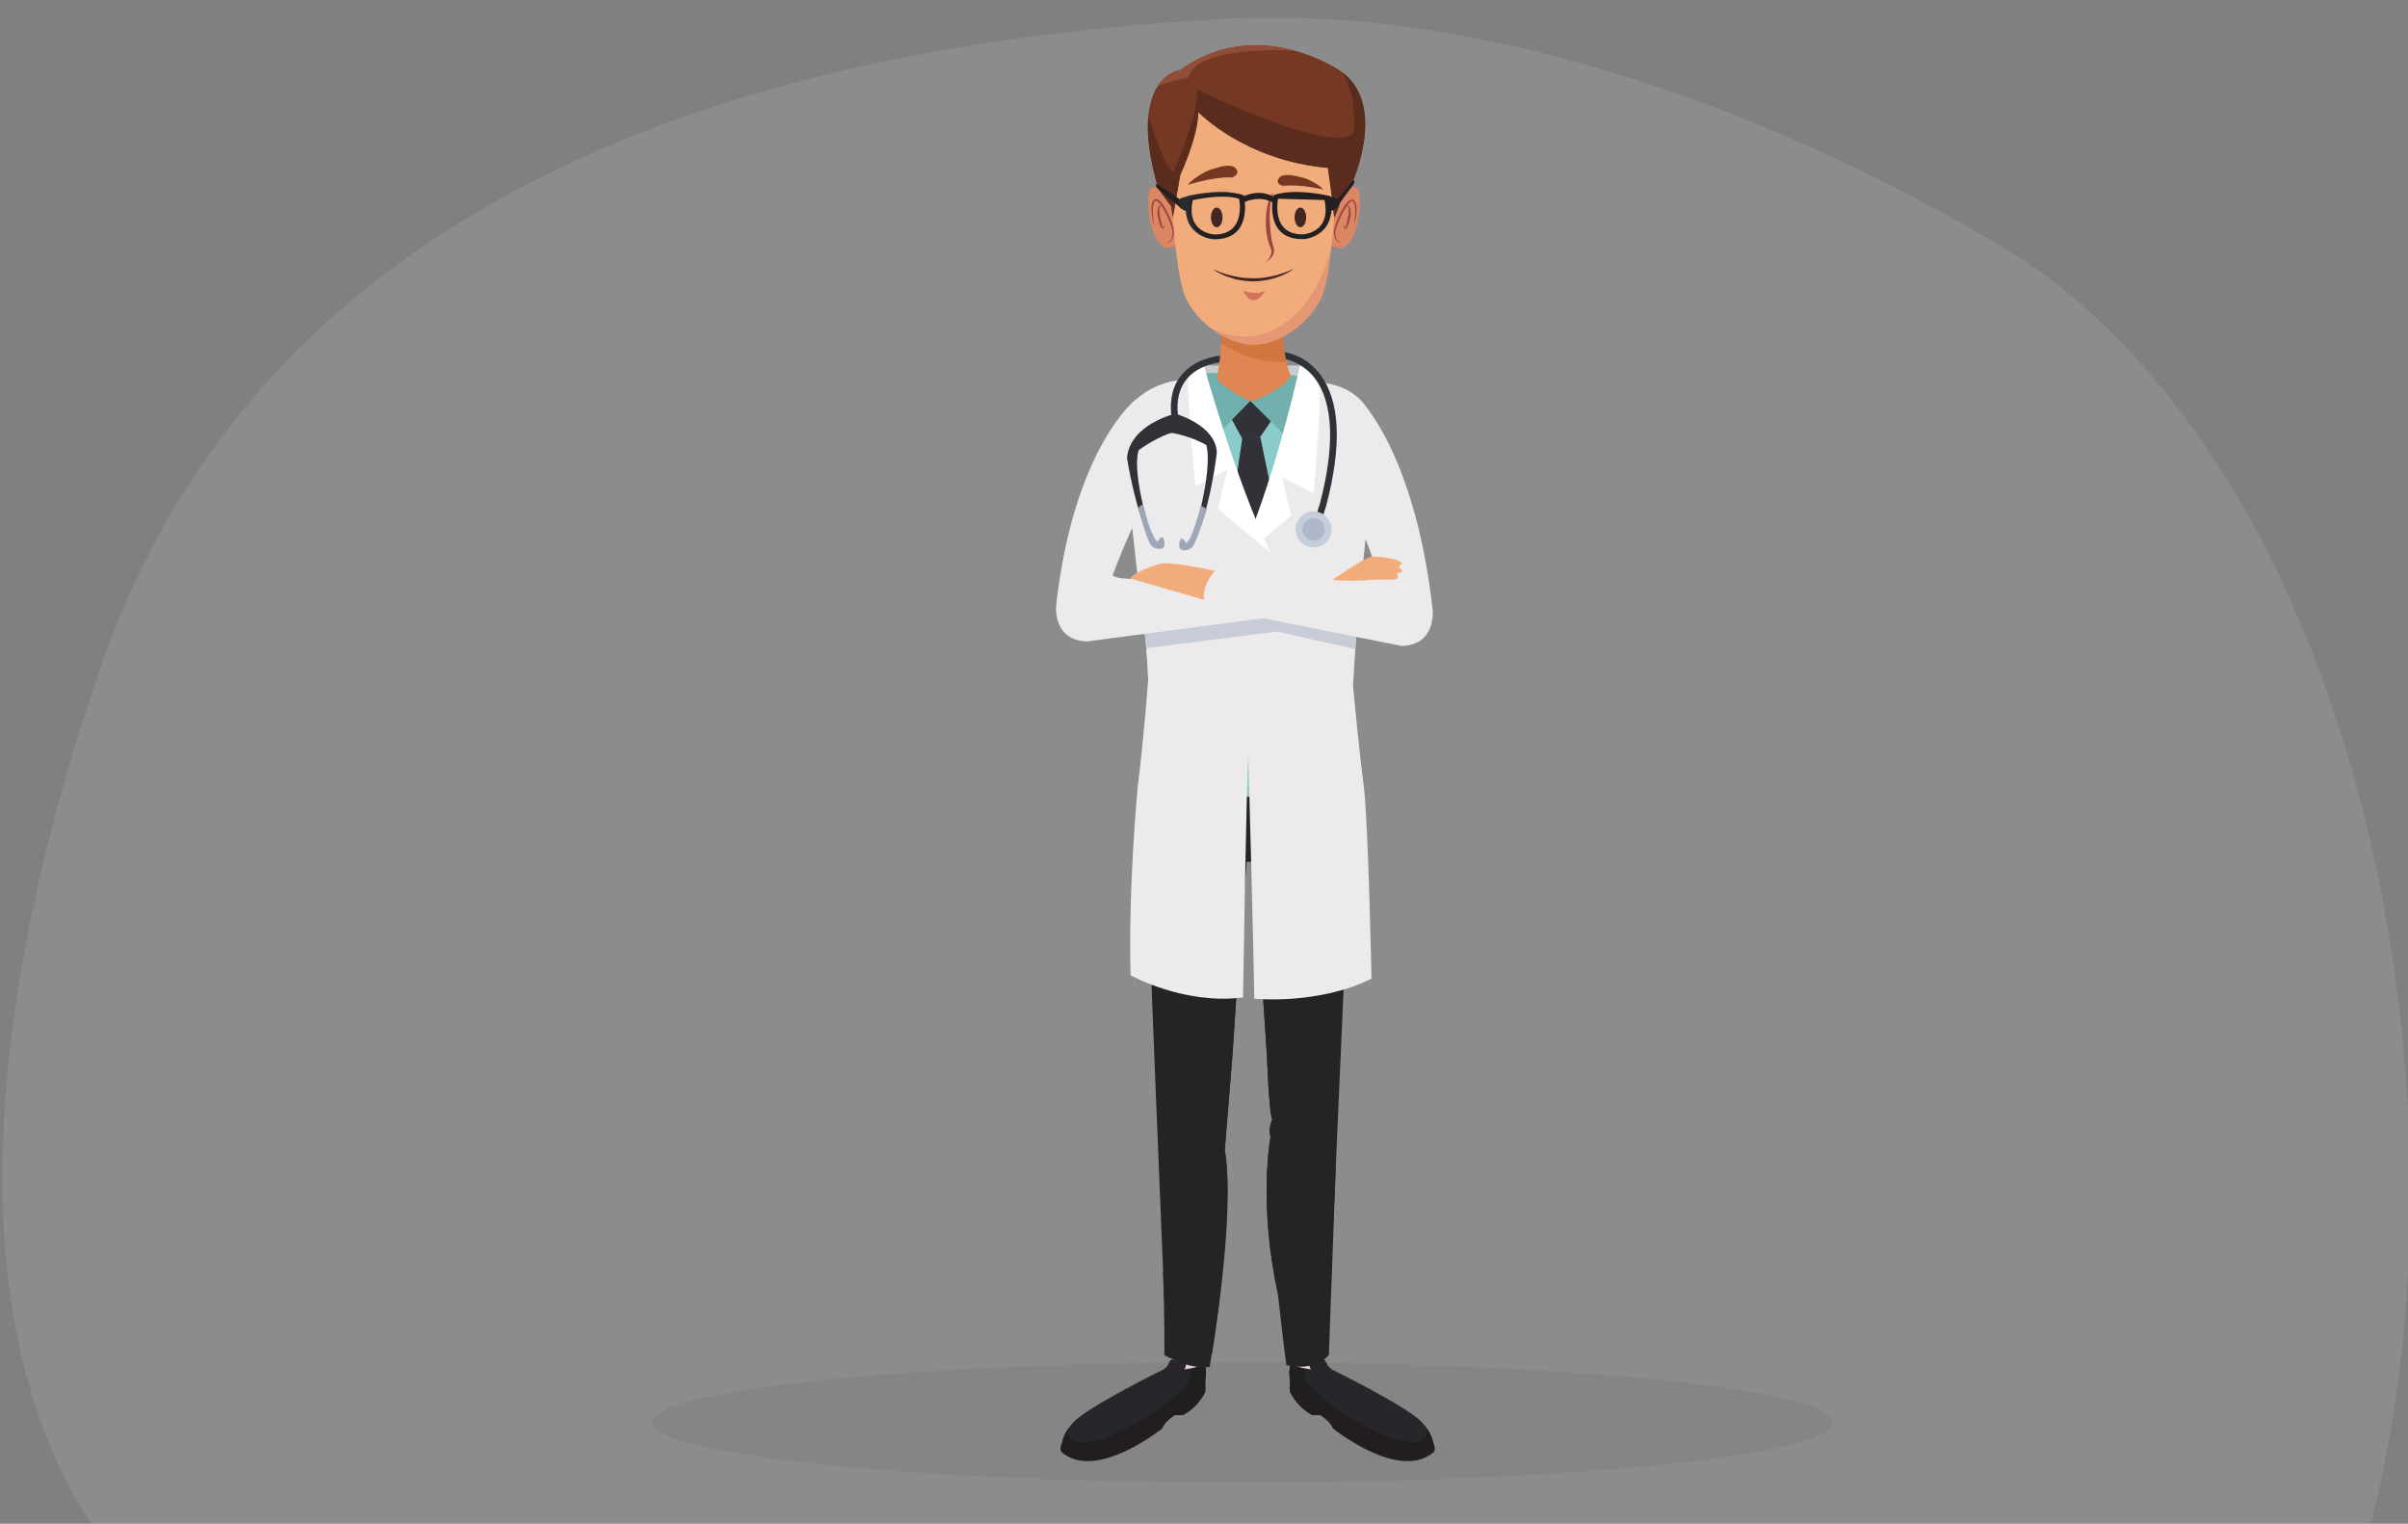 <?xml version="1.0" encoding="utf-8"?>
<!-- Generator: Adobe Illustrator 26.4.1, SVG Export Plug-In . SVG Version: 6.00 Build 0)  -->
<svg version="1.1" id="Capa_1" xmlns="http://www.w3.org/2000/svg" xmlns:xlink="http://www.w3.org/1999/xlink" x="0px" y="0px"
	 viewBox="0 0 2077 1314.1" style="enable-background:new 0 0 2077 1314.1;" xml:space="preserve">
<rect x="0" y="0" width="2077" height="1314.1" fill="#808080" stroke="none"/>
<style type="text/css">
	.st0{opacity:0.1;fill:#FFFFFF;enable-background:new    ;}
	.st1{opacity:5.000000e-02;fill:#010102;enable-background:new    ;}
	.st2{fill:#C5CCCF;}
	.st3{fill:#F2AC7B;}
	.st4{fill:#1E1A19;}
	.st5{fill:#28262A;}
	.st6{fill:#211E20;}
	.st7{fill:#E0D0C9;}
	.st8{fill:#221E20;}
	.st9{fill:#262326;}
	.st10{fill:#8BCCCA;}
	.st11{fill:#313138;}
	.st12{fill:#72B0AD;}
	.st13{fill:#ECEAEB;}
	.st14{opacity:0.6;fill:#AFB8C8;}
	.st15{fill:#FFFFFF;}
	.st16{fill:#DF8652;}
	.st17{fill:#D07640;}
	.st18{fill:#DB8764;}
	.st19{fill:#A04641;}
	.st20{opacity:0.4;fill:#D07866;}
	.st21{fill:#753822;}
	.st22{fill:#D4725F;}
	.st23{fill:#432722;}
	.st24{fill:#5A2C1D;}
	.st25{fill:#914D35;}
	.st26{fill:#232022;}
	.st27{opacity:0.5;fill:#4B565C;}
	.st28{opacity:0.2;fill:#4B565C;}
	.st29{fill:#9DA7B7;}
	.st30{fill:#C6CDDD;}
	.st31{fill:#AFB8C8;}
</style>
<path class="st0" d="M1753.4,229.7c0,0-345.9-232.3-696.9-213.4c-351.1,19-820,119.7-971.2,563.1
	c-96.8,283.7-191.4,766.5,224.5,905.6c412.8,138.1,1592.7,404,1737.1-178.6C2136.5,944.3,2037.3,430.2,1753.4,229.7z"/>
<path class="st1" d="M562.7,1226.7c0,28.6,227.9,51.9,509.1,51.9s509.1-23.2,509.1-51.9c0-28.6-227.9-51.9-509.1-51.9
	S562.7,1198,562.7,1226.7z"/>
<g>
	<g>
		<polygon class="st2" points="1038.4,315.1 1121.3,315.1 1125.4,350.9 1040.9,363 		"/>
		<g>
			<g>
				<g>
					<g>
						<g>
							<path class="st3" d="M1145.3,839c0,0,4.8,136.9-5.8,148l3.2,179.2c0,0-14.9,12.2-28.5,0c0,0-6.6-70.5-13.6-101.7
								c-7-31.2-5-66.4,0-89.6c0,0-2.1-53.3-4.6-102.7C1093.5,822.9,1145.3,839,1145.3,839z"/>
							<g>
								<path class="st4" d="M1132.4,1220.4h13.9l-13.9-4.6C1132.4,1215.8,1132.6,1217.4,1132.4,1220.4z"/>
								<path class="st5" d="M1148.5,1180.9c0,0,67,32.9,78.2,46c0,0,9.8,9.7,9.8,21.6c0,0-14.8,10.8-30.1,4.5
									c-15.3-6.3-78.4-39.2-92.5-58.5c0,0-4-10.2,0-19.3h28.4L1148.5,1180.9z"/>
								<path class="st6" d="M1113.9,1194.5c0,0-4-10.2,0-19.3h14.3c-2.7,3.3-5.4,5.5-0.8,16c5.5,12.6,56,47.8,85.2,52.1
									c16.7,2.4,19.1-4.9,18.1-11.7c2.7,4,5.9,10,5.9,16.8c0,0-14.8,10.8-30.1,4.5C1191.1,1246.8,1128,1213.8,1113.9,1194.5z"/>
								<path class="st7" d="M1142.7,1166.2c0,0,0.1,8.4-0.4,9c0,0-7.8,5.1-11.1,5.8c0,0-12.9-1.1-17.5-5.4c0,0-0.1-2.5,0.5-9.4
									c0,0-6-54.5-7.2-63.3c0,0,22.3,1.9,34.6,0L1142.7,1166.2z"/>
								<path class="st8" d="M1236.2,1244.4c0,0-10.3,7.9-23.2,6.9c0,0-66.7-22.4-100.3-61.2c0,0-0.6,7.3,0,10.5
									c0,0,5.7,13,19.6,20.1l1.4-2.9c0,0,12,4.9,16,14.1c0,0,56.9,46,86.8,20.5C1236.5,1252.3,1239.1,1249.9,1236.2,1244.4z"/>
								<path class="st5" d="M1145.3,1178c0,0-2.1-5.1-3.3-5.8c0,0-6.8,1.8-11.5,2.9c0,0-1.7,0.5-1.2,2.3c0.5,1.7,1.7,4.7,1.7,5.1
									C1131,1182.9,1142.6,1181.6,1145.3,1178z"/>
							</g>
						</g>
						<path class="st3" d="M1007,839c0,0-4.8,136.9,5.8,148l-3.2,179.2c0,0,14.9,12.2,28.5,0c0,0,6.6-70.5,13.6-101.7
							c7-31.2,5-66.4,0-89.6c0,0,2.1-53.3,4.6-102.7C1058.8,822.9,1007,839,1007,839z"/>
						<g>
							<g>
								<g>
									<path class="st4" d="M1019.9,1220.4H1006l13.9-4.6C1019.9,1215.8,1019.7,1217.4,1019.9,1220.4z"/>
									<path class="st5" d="M1003.8,1180.9c0,0-67,32.9-78.2,46c0,0-9.8,9.7-9.8,21.6c0,0,14.8,10.8,30.1,4.5
										c15.3-6.3,78.4-39.2,92.5-58.5c0,0,4-10.2,0-19.3H1010L1003.8,1180.9z"/>
									<path class="st6" d="M1038.4,1194.5c0,0,4-10.2,0-19.3h-14.3c2.8,3.3,5.4,5.5,0.8,16c-5.5,12.6-56,47.8-85.2,52.1
										c-16.7,2.4-19.1-4.9-18.1-11.7c-2.8,4-5.9,10-5.9,16.8c0,0,14.8,10.8,30.1,4.5C961.2,1246.8,1024.2,1213.8,1038.4,1194.5z"
										/>
									<path class="st7" d="M1009.6,1166.2c0,0-0.1,8.4,0.4,9c0,0,7.8,5.1,11.1,5.8c0,0,12.9-1.1,17.5-5.4c0,0,0.1-2.5-0.5-9.4
										c0,0,6-54.5,7.2-63.3c0,0-22.3,1.9-34.6,0L1009.6,1166.2z"/>
									<path class="st8" d="M916.1,1244.4c0,0,10.3,7.9,23.2,6.9c0,0,66.7-22.4,100.3-61.2c0,0,0.6,7.3,0,10.5
										c0,0-5.7,13-19.6,20.1l-1.5-2.9c0,0-12,4.9-16,14.1c0,0-56.9,46-86.8,20.5C915.7,1252.3,913.2,1249.9,916.1,1244.4z"/>
									<path class="st5" d="M1007,1178c0,0,2.1-5.1,3.3-5.8c0,0,6.8,1.8,11.5,2.9c0,0,1.7,0.5,1.2,2.3c-0.5,1.7-1.7,4.7-1.7,5.1
										C1021.3,1182.9,1009.7,1181.6,1007,1178z"/>
								</g>
								<g>
									<path class="st9" d="M1063.1,909.4c4.2-65.1,8.5-127.4,12.1-166.3h5.4c3.6,38.9,7.9,101.2,12.1,166.3
										c0,0,2.1,54.6,4.8,55.9c0,0-4.1,8.5-1.6,15.1c0,0-10.8,57,6.3,135.2c0,0,6,34.2,8.1,47c0,0,21.4,13.4,35-1.7l20.4-460.9
										c0.9-10.2,1.4-21.2,1.2-31.7H987.1c0,0-1.8-2.8,0,16.7c0,22.6,18.8,476.8,18.8,476.8s22.8,9.5,39.4,6.3
										c0,0,20.6-121.9,11.1-176.3L1063.1,909.4z"/>
									<path class="st9" d="M1102.2,1115.6c0,0,5.4,49,7.4,61.7c0,0,22.9,6.5,36.6-8.6l6.1-166.2l-19.9,139.5
										c-8.1-4.9-30.2-117.9-30.2-130c0-12.1,20.1-38.2,18.9-47.3c-1.2-9.1-14.2-11.1-14.2-11.1c-1.3-30.2,2.3-169.1,0-171.1
										c-2.3-2-16.8-19.6-16.8-19.6s37.2-7.6,39.1-12.6c1.8-5-33.3-1-33.3-1s48.6-12.1,43.4-19.1c-5.2-7-28-5-32.4-7
										c-4.3-2,1.3-14.1,5.4-18.1c2.9-2.9,34.7,0.4,53,2.5l0.3-7.4c0.9-10.2,1.4-21.2,1.2-31.7H987.1c0,0-1.8-2.8,0,16.7
										c0,2.3,0.2,8.8,0.5,18.8c29.5-1.5,77.2-3.9,81.3-3.9c6,0,9.1,11.1,7.6,14.1c-1.4,3-11.7-2-14.1,0c-2.5,2,0,22.1,0,22.1
										l-49.5-15.1c0,0,39.9,28.2,48,37.2c8,9.1-17.1,187.2-25.2,197.3c-8.1,10.1-23.2,11.1-26.2,22.3
										c-3.1,11.3,19.2,2.8,30.3,19.9c11.2,17.1-20,155-20,155c-3.5,0.7-10-24.6-16.7-57.4c1.6,40.1,1.2,73.2,1.2,73.2
										s22.5,13.2,39.1,10c0,0,22.5-132.6,13-187l6.7-82.4c4.2-65.1,8.5-127.4,12.1-166.3h5.4c3.6,38.9,7.9,101.2,12.1,166.3
										c0,0,2.1,54.6,4.8,55.9c0,0-4.1,8.5-1.6,15.1C1095.9,980.4,1085.1,1037.5,1102.2,1115.6z"/>
									<path class="st10" d="M972.5,425.3c2.7,18,4.5,31.8,5.9,45.5c5.7,55.7,9.8,67.2,12,115.6c0,0-4,53.7-9.2,93.6
										c0,0-0.4,3.9,1.9,7.1h186.8c0,0,5.2,0.7,6.6-7.1c-5.2-39.9-9.5-88.6-9.5-88.6c2.3-49.1,10.4-125.2,16.4-177.1
										c0,0,23.1-74.9-42.1-84.2c0,0-41.3-8.6-50.8-10.8h-10.7h-1.7h-10.7c-9.7,2.3-36.9,5.1-51.1,8.9c0,0-32.3,1.5-52.1,35.8
										C964,364,961.9,375.9,972.5,425.3z"/>
									<polygon class="st11" points="1071.6,377.3 1065.1,421.6 1083.4,450.9 1095.9,419.7 1087.2,377.3 									"/>
									<polygon class="st11" points="1059.3,355.9 1071.5,378.4 1086.7,377.3 1101.2,355.9 1086.7,343.6 1068.2,343.6 									
										"/>
									<path class="st12" d="M1078.4,345.8l-25.1,25.8l-13.5-49.6c0,0,72.1-3.8,85.6,4.8c13.4,8.6-15.3,50.5-15.3,50.5
										L1078.4,345.8z"/>
									<path class="st13" d="M1176.5,680c-5.2-39.9-9.5-88.6-9.5-88.6c2.3-49.1,10.4-125.2,16.4-177.1c0,0,23.1-74.9-42.1-84.2
										c0,0-7-1.5-15.8-3.3l-12,57.6l-27.5,69.4l-9.2-4.9c-16.6-28.1-38.2-125-38.2-125c-8.2,1.3-16.4,2.7-22.4,4.3
										c0,0-32.3,1.5-52.1,35.8c0,0-2.2,11.9,8.4,61.3c2.7,18,4.5,31.8,5.9,45.5c5.7,55.7,9.8,67.2,12,115.6c0,0-4,53.7-9.2,93.6
										c0,0-8.2,85.8-6,161.1c0,0,45.9,25.7,97,19.1c0,0,2.7-177.3,4.5-209.7c0,0,4.9,180.5,5.2,210.8c0,0,55.2,5.6,101.1-17.3
										C1183,844,1180.2,710.7,1176.5,680z"/>
									<path class="st14" d="M1093.7,523.2L986,533.6c1,8.1,1.9,16.1,2.7,25.4l112.6-14.4l67.6,15.1c0.6-8.5,1.4-17.5,2.2-26.6
										L1093.7,523.2z"/>
									<path class="st13" d="M979.4,344.7c0,0-53.1,41.7-68.4,177c0,0-3.7,30.4,26.6,31.5l166.3-21.9c0,0,1.7-21-18.9-40
										c0,0-118.6,14.3-125.3,4.8c0,0,23.1-63.9,46.3-90.9L979.4,344.7z"/>
									<path class="st3" d="M1049.5,492.7c0,0-41.4-9.6-50.5-6.2c0,0-22.4,7.2-23.9,12.4l67.2,19.5L1049.5,492.7z"/>
									<path class="st15" d="M1139,323.9l-17.7-8.8c0,0-16.5,76.2-41,139.5c3.3,3.2,6.3,6.8,9,10.5c8.6-7.2,17.9-15,24.4-20.4
										l-8-33.7l27.3,14.6C1133,425.6,1139.2,354.4,1139,323.9z"/>
									<g>
										<path class="st16" d="M1052.8,236.4c0,0,4.5,50.5-3.3,90.5c0,0,15.9,15.4,30.6,18.9c0,0,24.8-8.4,33.2-21.1
											c0,0-12.6-31-7.1-88.4H1052.8z"/>
										<path class="st17" d="M1109.6,311.8c-1.9-8.1-3.8-20-4.5-35.4h-51c-0.1,6.4-0.3,13.2-0.8,20.1
											C1065,303.5,1087.5,314.3,1109.6,311.8z"/>
									</g>
								</g>
							</g>
						</g>
						<g>
							<g>
								<g>
									<path class="st18" d="M1155.4,173.8c0,0,8.7-16.2,15-11.7c6.3,4.5,1.5,56.3-17.2,51.5
										C1134.5,208.7,1155.4,173.8,1155.4,173.8z"/>
									<g>
										<path class="st19" d="M1167.7,195c0.8-4.6,1.3-9.3,1.2-14c-0.1-2.3-0.4-4.7-1.4-6.4c-0.3-0.4-0.5-0.8-0.9-1
											c-0.1-0.1-0.5-0.1-0.9,0.1c-0.8,0.3-1.6,1.1-2.4,1.9c-1.5,1.7-2.7,3.7-3.9,5.7c-1.2,2-2.2,4.1-3.2,6.2
											c-1,2.1-1.8,4.3-2.6,6.5c-0.8,2.2-1.5,4.4-1.9,6.7l0-0.1c0.1,1.9,0.4,3.8,1.1,5.6c0.4,0.9,0.9,1.7,1.6,2.3
											c0.4,0.3,0.8,0.5,1.3,0.6c0.5,0.1,1,0,1.5,0c-0.5,0.1-1,0.3-1.5,0.3c-0.5,0-1-0.2-1.5-0.4c-0.9-0.5-1.5-1.4-2-2.3
											c-0.9-1.8-1.4-3.8-1.7-5.8l0,0l0-0.1c0.5-4.9,2.1-9.4,4-13.7c1.9-4.4,4-8.7,7.3-12.4c0.9-0.9,1.7-1.8,3.2-2.4
											c0.7-0.3,1.6-0.4,2.5,0.2c0.6,0.4,1,1.1,1.4,1.6c1.3,2.4,1.2,4.9,1.2,7.3C1170.1,185.8,1169.1,190.4,1167.7,195z"/>
									</g>
								</g>
								<g>
									<path class="st19" d="M1159.2,193.8c0,0,0,0.4,0.2,1.1c0.1,0.3,0.3,0.7,0.6,1c0.1,0.2,0.3,0.3,0.5,0.4l0.1,0.1
										c-0.4-0.1,0.1,0-0.1-0.1c-0.3,0-0.1,0-0.1-0.1c0.5-0.9,0.8-2.4,1.2-3.8c0.3-1.5,0.7-3,1-4.6c0.6-3.1,1.1-6.4,0.6-8.6
										c-0.3-1.1-1-1.6-1.7-1.5c-0.7,0-1.1,0.2-1.1,0.1c0,0,0.3-0.3,1-0.5c0.4-0.1,0.9-0.2,1.5,0c0.6,0.2,1.1,0.8,1.4,1.4
										c1.2,2.6,0.9,6.1,0.3,9.4c-0.3,1.7-0.7,3.3-1.3,4.8c-0.5,1.5-1.1,2.8-2,4c-0.2,0.1-0.2,0.3-0.7,0.5c-0.3,0,0,0.1-0.5-0.1
										l-0.2-0.2c-0.3-0.2-0.5-0.5-0.6-0.7c-0.3-0.5-0.3-1-0.3-1.4C1159,194.2,1159.2,193.8,1159.2,193.8z"/>
								</g>
							</g>
							<g>
								<path class="st18" d="M1008,173.8c0,0-8.7-16.2-15-11.7c-6.3,4.5-1.5,56.3,17.2,51.5C1028.9,208.7,1008,173.8,1008,173.8z"
									/>
								<g>
									<path class="st19" d="M995.7,195c-1.4-4.5-2.4-9.2-2.6-14c0-2.4,0-4.9,1.2-7.3c0.3-0.5,0.8-1.2,1.4-1.6
										c0.9-0.6,1.8-0.5,2.5-0.2c1.4,0.5,2.3,1.5,3.2,2.4c3.3,3.7,5.4,8,7.3,12.4c1.9,4.4,3.5,8.9,4,13.7l0,0.1l0,0
										c-0.2,2-0.7,4-1.7,5.8c-0.5,0.9-1.1,1.8-2,2.3c-0.4,0.3-1,0.5-1.5,0.4c-0.5,0.1-1-0.1-1.5-0.3c0.5,0.1,1,0.2,1.5,0
										c0.5-0.1,0.9-0.3,1.3-0.6c0.7-0.6,1.2-1.4,1.6-2.3c0.7-1.8,1-3.7,1.1-5.6l0,0.1c-0.3-2.2-1.1-4.5-1.9-6.7
										c-0.8-2.2-1.6-4.4-2.6-6.5c-1-2.1-2-4.2-3.2-6.2c-1.2-2-2.4-4-3.9-5.7c-0.7-0.8-1.6-1.6-2.4-1.9c-0.4-0.2-0.8-0.1-0.9-0.1
										c-0.4,0.2-0.6,0.6-0.9,1c-1,1.8-1.3,4.2-1.4,6.4C994.4,185.6,995,190.3,995.7,195z"/>
								</g>
							</g>
							<g>
								<g>
									<g>
										<path class="st3" d="M1155,88.1h-73h-1.5h-73c0,0,1.5,141.8,15.6,169.6c13.9,27.5,42.8,40,58.1,39.6
											c15.6,0.4,44.2-12.1,58.1-39.6C1153.4,229.9,1155,88.1,1155,88.1z"/>
									</g>
								</g>
								<g>
									<path class="st19" d="M1091.7,226.1c0,0,0.8-0.7,1.9-2c1.1-1.3,2.6-3.4,3-6.1c0.2-1.3,0-2.8-0.6-4.2
										c-0.3-0.8-0.7-1.6-1.1-2.4c-0.3-0.9-0.7-1.9-0.9-2.8c-0.5-1.9-1-3.8-1.3-5.9c-0.3-2-0.6-4.1-0.7-6.1
										c-0.2-2.1-0.2-4.1-0.2-6.1c0-2,0.1-4,0.3-5.9c0.4-3.8,1-7.4,1.9-10.4c0.9-3,2.1-5.3,3-6.9c1-1.5,1.6-2.3,1.6-2.3
										s-0.3,1-1,2.6c-0.3,0.8-0.5,1.9-0.9,3c-0.2,1.2-0.5,2.5-0.7,4c-0.9,5.9-1.1,13.8-0.4,21.7c0.3,3.9,0.8,7.9,1.5,11.5
										c0.2,0.9,0.4,1.7,0.6,2.5c0.3,0.9,0.6,1.8,0.8,2.6c0.6,1.9,0.5,3.9,0.1,5.5c-0.5,1.6-1.3,2.9-2.2,3.9
										c-0.8,1-1.7,1.7-2.4,2.3C1092.7,225.7,1091.7,226.1,1091.7,226.1z"/>
								</g>
								<path class="st20" d="M1109.9,277.2c-23.6,18.6-47.7,14.3-64.9,6.3c12.8,9.6,27,14.1,36.2,13.8
									c15.6,0.4,44.2-12.1,58.1-39.6c4-8,7.1-25.4,9.3-46.2C1137.2,260.6,1109.9,277.2,1109.9,277.2z"/>
							</g>
							<path class="st21" d="M1024.8,159.3c0,0,22.1-7,37.7-6.3c0,0,8.1-2.3,3.3-7.8c-4.8-5.5-18.5,0.5-22.1,1.3
								C1040.1,147.3,1026.3,155.8,1024.8,159.3z"/>
							<path class="st21" d="M1141.2,163.4c0,0-20.5-4.9-34.5-3.1c0,0-7.4-1.5-3.5-6.8c3.9-5.3,16.9-1,21.8,0.1
								C1128.3,154.3,1139.6,160.3,1141.2,163.4z"/>
							<path class="st22" d="M1065.7,175.5"/>
							<path class="st22" d="M1048.5,164.6c0,0,9.1-1.8,12.3-1.3"/>
							<path class="st22" d="M1116.3,167.6c0,0-3.4-1.3-8.6-0.9"/>
							<g>
								<path class="st19" d="M1004.2,193.8c0,0,0.2,0.4,0.2,1.2c0,0.4-0.1,0.9-0.3,1.4c-0.1,0.3-0.3,0.5-0.6,0.7l-0.2,0.2
									c-0.5,0.1-0.2,0.1-0.5,0.1c-0.5-0.2-0.6-0.4-0.7-0.5c-0.9-1.2-1.4-2.5-2-4c-0.5-1.5-0.9-3.1-1.3-4.8
									c-0.6-3.3-0.8-6.8,0.3-9.4c0.3-0.6,0.8-1.2,1.4-1.4c0.6-0.2,1.1-0.2,1.5,0c0.7,0.2,1,0.6,1,0.5c0,0-0.4-0.1-1.1-0.1
									c-0.7-0.1-1.5,0.4-1.7,1.5c-0.5,2.2,0,5.4,0.6,8.6c0.3,1.6,0.6,3.2,1,4.6c0.4,1.4,0.7,2.9,1.2,3.8c0,0.1,0.2,0.2-0.1,0.1
									c-0.2,0.1,0.3,0-0.1,0.1l0.1-0.1c0.2-0.1,0.4-0.2,0.5-0.4c0.3-0.3,0.5-0.7,0.6-1C1004.2,194.2,1004.2,193.8,1004.2,193.8z"
									/>
							</g>
						</g>
					</g>
				</g>
			</g>
		</g>
		<path class="st21" d="M1010.5,178.3l1.2,9.3c0,0,2.7-15.8,6.4-36.7c0,0,15.2-32.3,15.6-54.2c0,0,40,41.9,111.8,48.1
			c0,0,4.6,32.1,5.4,42.8c0,0,2.9-4.5,6.2-16.5c0,0,4.2-7,7.2-8.4c0,0,35.3-73.2-9.3-102.3c0,0-70.6-48.1-137,0
			c0,0-47.1,5.4-18.9,102.3L1010.5,178.3z"/>
		<path class="st23" d="M1054.5,187.5c0,4.7-2.2,8.5-5,8.5c-2.7,0-5-3.8-5-8.5c0-4.7,2.2-8.5,5-8.5
			C1052.3,179,1054.5,182.8,1054.5,187.5z"/>
		<g>
			<path class="st23" d="M1046.1,232c0,0,1,0.6,2.9,1.3c0.9,0.4,2,0.9,3.3,1.4c1.3,0.4,2.8,0.9,4.4,1.5c1.6,0.6,3.4,0.9,5.3,1.4
				c2,0.4,3.8,1,5.9,1.3c2.1,0.3,4.3,0.8,6.5,0.8c2.2,0.1,4.5,0.3,6.6,0.3c4.7,0,9-0.4,13.2-1.2c2.1-0.3,4.1-0.9,6-1.3
				c1.8-0.3,3.6-1.1,5.3-1.6c1.6-0.6,3.2-0.9,4.4-1.5c1.3-0.5,2.4-1,3.3-1.3c1.9-0.7,3-1.1,3-1.1s-1,0.6-2.7,1.6
				c-0.9,0.5-2,1.1-3.2,1.8c-1.2,0.8-2.7,1.3-4.3,2c-1.6,0.6-3.2,1.4-5.2,2c-1.9,0.5-3.9,1.3-6.1,1.7c-4.2,0.9-9.1,1.5-13.6,1.6
				c-2.4,0-4.7-0.3-7-0.5c-2.3-0.1-4.5-0.7-6.6-1c-2.1-0.3-4.2-1.1-6.1-1.7c-1.9-0.7-3.7-1.1-5.3-1.9c-1.6-0.7-3-1.4-4.3-2
				c-1.3-0.6-2.3-1.3-3.2-1.8C1047,232.8,1046.1,232,1046.1,232z"/>
		</g>
		<path class="st22" d="M1072.2,250.6c0,0,12,4.5,19.1,0C1091.3,250.6,1081.7,269.5,1072.2,250.6z"/>
		<path class="st13" d="M1173,344.7c0,0,47.5,45.6,62.7,180.9c0,0,3.7,30.4-26.6,31.5L1040,523.3c0,0-8.3-16.4,12.3-35.5
			c0,0,130.3,19.4,137.1,9.9c0,0-19.8-65.5-43-92.5L1173,344.7z"/>
		<path class="st15" d="M1038.4,315.1c0,0,26.7,97.1,57.5,161.8c0,0-30.5-25.7-45.4-38.1l8-33.7l-27.3,14.6c0,0-6.9-67.3-6.6-97.8
			L1038.4,315.1z"/>
		<path class="st3" d="M1149.2,500.2c0,0,26.8-19,34.3-20.2c0,0,21.8,0.5,25.7,5.7c0,0-1.8,3.1-3.2,3.1c0,0,8.2,5.4-1.1,5.4
			c0,0,3.6,5.8-3.9,5.6l-15.4,0.1C1185.7,499.9,1168.6,501.7,1149.2,500.2z"/>
		<path class="st24" d="M1158.5,62.9c13.7,25.5,8.9,52.4,8.9,52.4C1146,133.2,1032.3,77,1032.3,77c2.5,20.4-20.2,71.1-20.2,71.1
			c-5.3,0.3-16.2-31.2-21.7-48c-1.3,14.7,0.6,34.9,8.6,62.5l11.3,15.6l1.2,9.3c0,0,2.7-15.8,6.4-36.7c0,0,15.2-32.3,15.6-54.2
			c0,0,40,41.9,111.8,48.1c0,0,4.6,32.1,5.4,42.8c0,0,2.9-4.5,6.2-16.5c0,0,4.2-7,7.2-8.4C1164.3,162.7,1197.6,93.5,1158.5,62.9z"/>
		<path class="st25" d="M1116.7,43.7c-26.5-7.3-63.2-9.1-98.7,16.7c0,0-11,1.3-19.2,13.6c12.6-4.7,26.1-6.9,26.1-6.9
			C1031.1,43.6,1085.3,42.4,1116.7,43.7z"/>
		<path class="st26" d="M1125.1,206.2c0,0,21.8-1.9,23.2-24.4c6.6-2.1,6.5-5.9,6.2-8.7c-0.3-2.3-5.2-3.2-7.2-3.6
			c0-0.1,0-0.2-0.1-0.4c0,0-29.3-7.4-48.9-0.8C1098.2,168.4,1089.3,207.6,1125.1,206.2z M1142.4,172.5c6.2,28.5-18.5,29.6-18.5,29.6
			c-28.1,0.5-21.5-30.7-21.5-30.7"/>
		<g>
			<path class="st27" d="M1037.2,203.5c-13.1-9.7-11.3-31-11.3-31c1.6-3.9,23.6-5.8,35.4-6.6c-17.8-1.8-37.3,3.2-37.3,3.2
				c0,0.1,0,0.2-0.1,0.4c-2,0.3-7,1.3-7.2,3.6c-0.3,2.8-0.4,6.6,6.2,8.7C1023.7,194.5,1030.9,200.6,1037.2,203.5z"/>
			<path class="st26" d="M1072.9,168.4c-19.7-6.7-48.9,0.8-48.9,0.8c0,0.1,0,0.2-0.1,0.4c-2,0.3-7,1.3-7.2,3.6
				c-0.3,2.8-0.4,6.6,6.2,8.7c1.3,22.5,23.2,24.4,23.2,24.4C1081.9,207.6,1072.9,168.4,1072.9,168.4z M1047.3,202.2
				c0,0-24.7-1.1-18.5-29.6c0,0,25.9-5.9,40-1.1C1068.8,171.4,1075.3,202.6,1047.3,202.2z"/>
			<path class="st26" d="M1017.5,171.7L998,158.8c0,0-1.8-0.2-0.4,3l21.2,17.9L1017.5,171.7z"/>
			<path class="st28" d="M1037.2,203.5c-13.1-9.7-11.3-31-11.3-31c1.6-3.9,23.6-5.8,35.4-6.6c-17.8-1.8-37.3,3.2-37.3,3.2
				c0,0.1,0,0.2-0.1,0.4c-2,0.3-7,1.3-7.2,3.6c-0.3,2.8-0.4,6.6,6.2,8.7C1023.7,194.5,1030.9,200.6,1037.2,203.5z"/>
			<path class="st26" d="M1153.6,171.7l13.8-16.2c0,0,1.8-0.2,0.4,3l-15.5,21.1L1153.6,171.7z"/>
			<path class="st11" d="M1043.8,205.8c1.4,0.3,2.3,0.4,2.3,0.4c0.8,0,1.5,0,2.2,0C1046.8,206,1045.3,205.9,1043.8,205.8z"/>
		</g>
		<path class="st26" d="M1072.2,174.8c0,0,13.7-7.2,25.9,0c0,0,2.3-1.6,1.3-4.6c0,0-12.2-8.7-28.4,0L1072.2,174.8z"/>
	</g>
	<path class="st11" d="M1013.7,356.8c0,0-39.2,9.1-41.6,38.2c0,0,6.9,46,20.9,72.2l1.4-1c0,0-18.8-56.1-12.3-77.9
		c0,0,18.1-13.6,33.4-16.2L1013.7,356.8z"/>
	<path class="st11" d="M1013.7,356.8c0,0,34.7,9.4,35.9,33.4c0,0-5.8,50.8-19.8,77l-1.4-1c0,0,18.5-60.7,12-82.5
		c0,0-13.9-8-30.1-10.4L1013.7,356.8z"/>
	<path class="st29" d="M981.8,438.3c0,0,2-3,4-3.2c0,0,7.7,30.6,12.8,32c0,0,2.1-4.3,3.8-3.8c1.7,0.5,2.9,6.2,1.4,8.6
		c-1.4,2.4-9.2,2.5-12.1-3.5C987.4,459.6,981.8,438.3,981.8,438.3z"/>
	<path class="st29" d="M1040.9,439.3c0,0-3.1-2.8-5.1-3c0,0-7.8,30.6-12.8,32c0,0-2.1-4.3-3.8-3.8c-1.7,0.5-2.9,6.2-1.4,8.6
		c1.4,2.4,9.2,2.5,12.1-3.5C1034.3,460.7,1040.9,439.3,1040.9,439.3z"/>
	<path class="st11" d="M1052.4,306.8c-3.7,0.3-21.7,2.7-33.1,16.4c-7.7,9.2-10.7,21.3-8.9,36.1l5.7-0.7c-1.6-13.2,1-23.8,7.6-31.8
		c9-10.8,23.2-13.6,28.1-14.3C1052,310.7,1052.2,308.7,1052.4,306.8z"/>
</g>
<path class="st11" d="M1138.8,323.1c-10.6-14.2-24.2-18.3-30.8-19.4c0.4,2.2,0.8,4.3,1.2,6.1c6.2,1.5,16.7,5.6,25.1,16.7
	c15.8,21.1,17.2,58.5,4.1,108c-0.3,1-8.1,24.2-7.6,34.2l5.7-0.3c-0.4-7.4,5.2-25.6,7.4-32.2C1157.6,384,1155.9,345.9,1138.8,323.1z"
	/>
<path class="st30" d="M1148.5,456.6c0,8.6-6.9,15.5-15.5,15.5c-8.6,0-15.5-6.9-15.5-15.5c0-8.6,6.9-15.5,15.5-15.5
	C1141.6,441.1,1148.5,448,1148.5,456.6z"/>
<path class="st31" d="M1142.6,456.6c0,5.3-4.3,9.6-9.6,9.6c-5.3,0-9.6-4.3-9.6-9.6c0-5.3,4.3-9.6,9.6-9.6
	C1138.3,447,1142.6,451.3,1142.6,456.6z"/>
<path class="st23" d="M1126.6,187.5c0,4.7-2.2,8.5-5,8.5c-2.7,0-5-3.8-5-8.5c0-4.7,2.2-8.5,5-8.5
	C1124.4,179,1126.6,182.8,1126.6,187.5z"/>
</svg>
